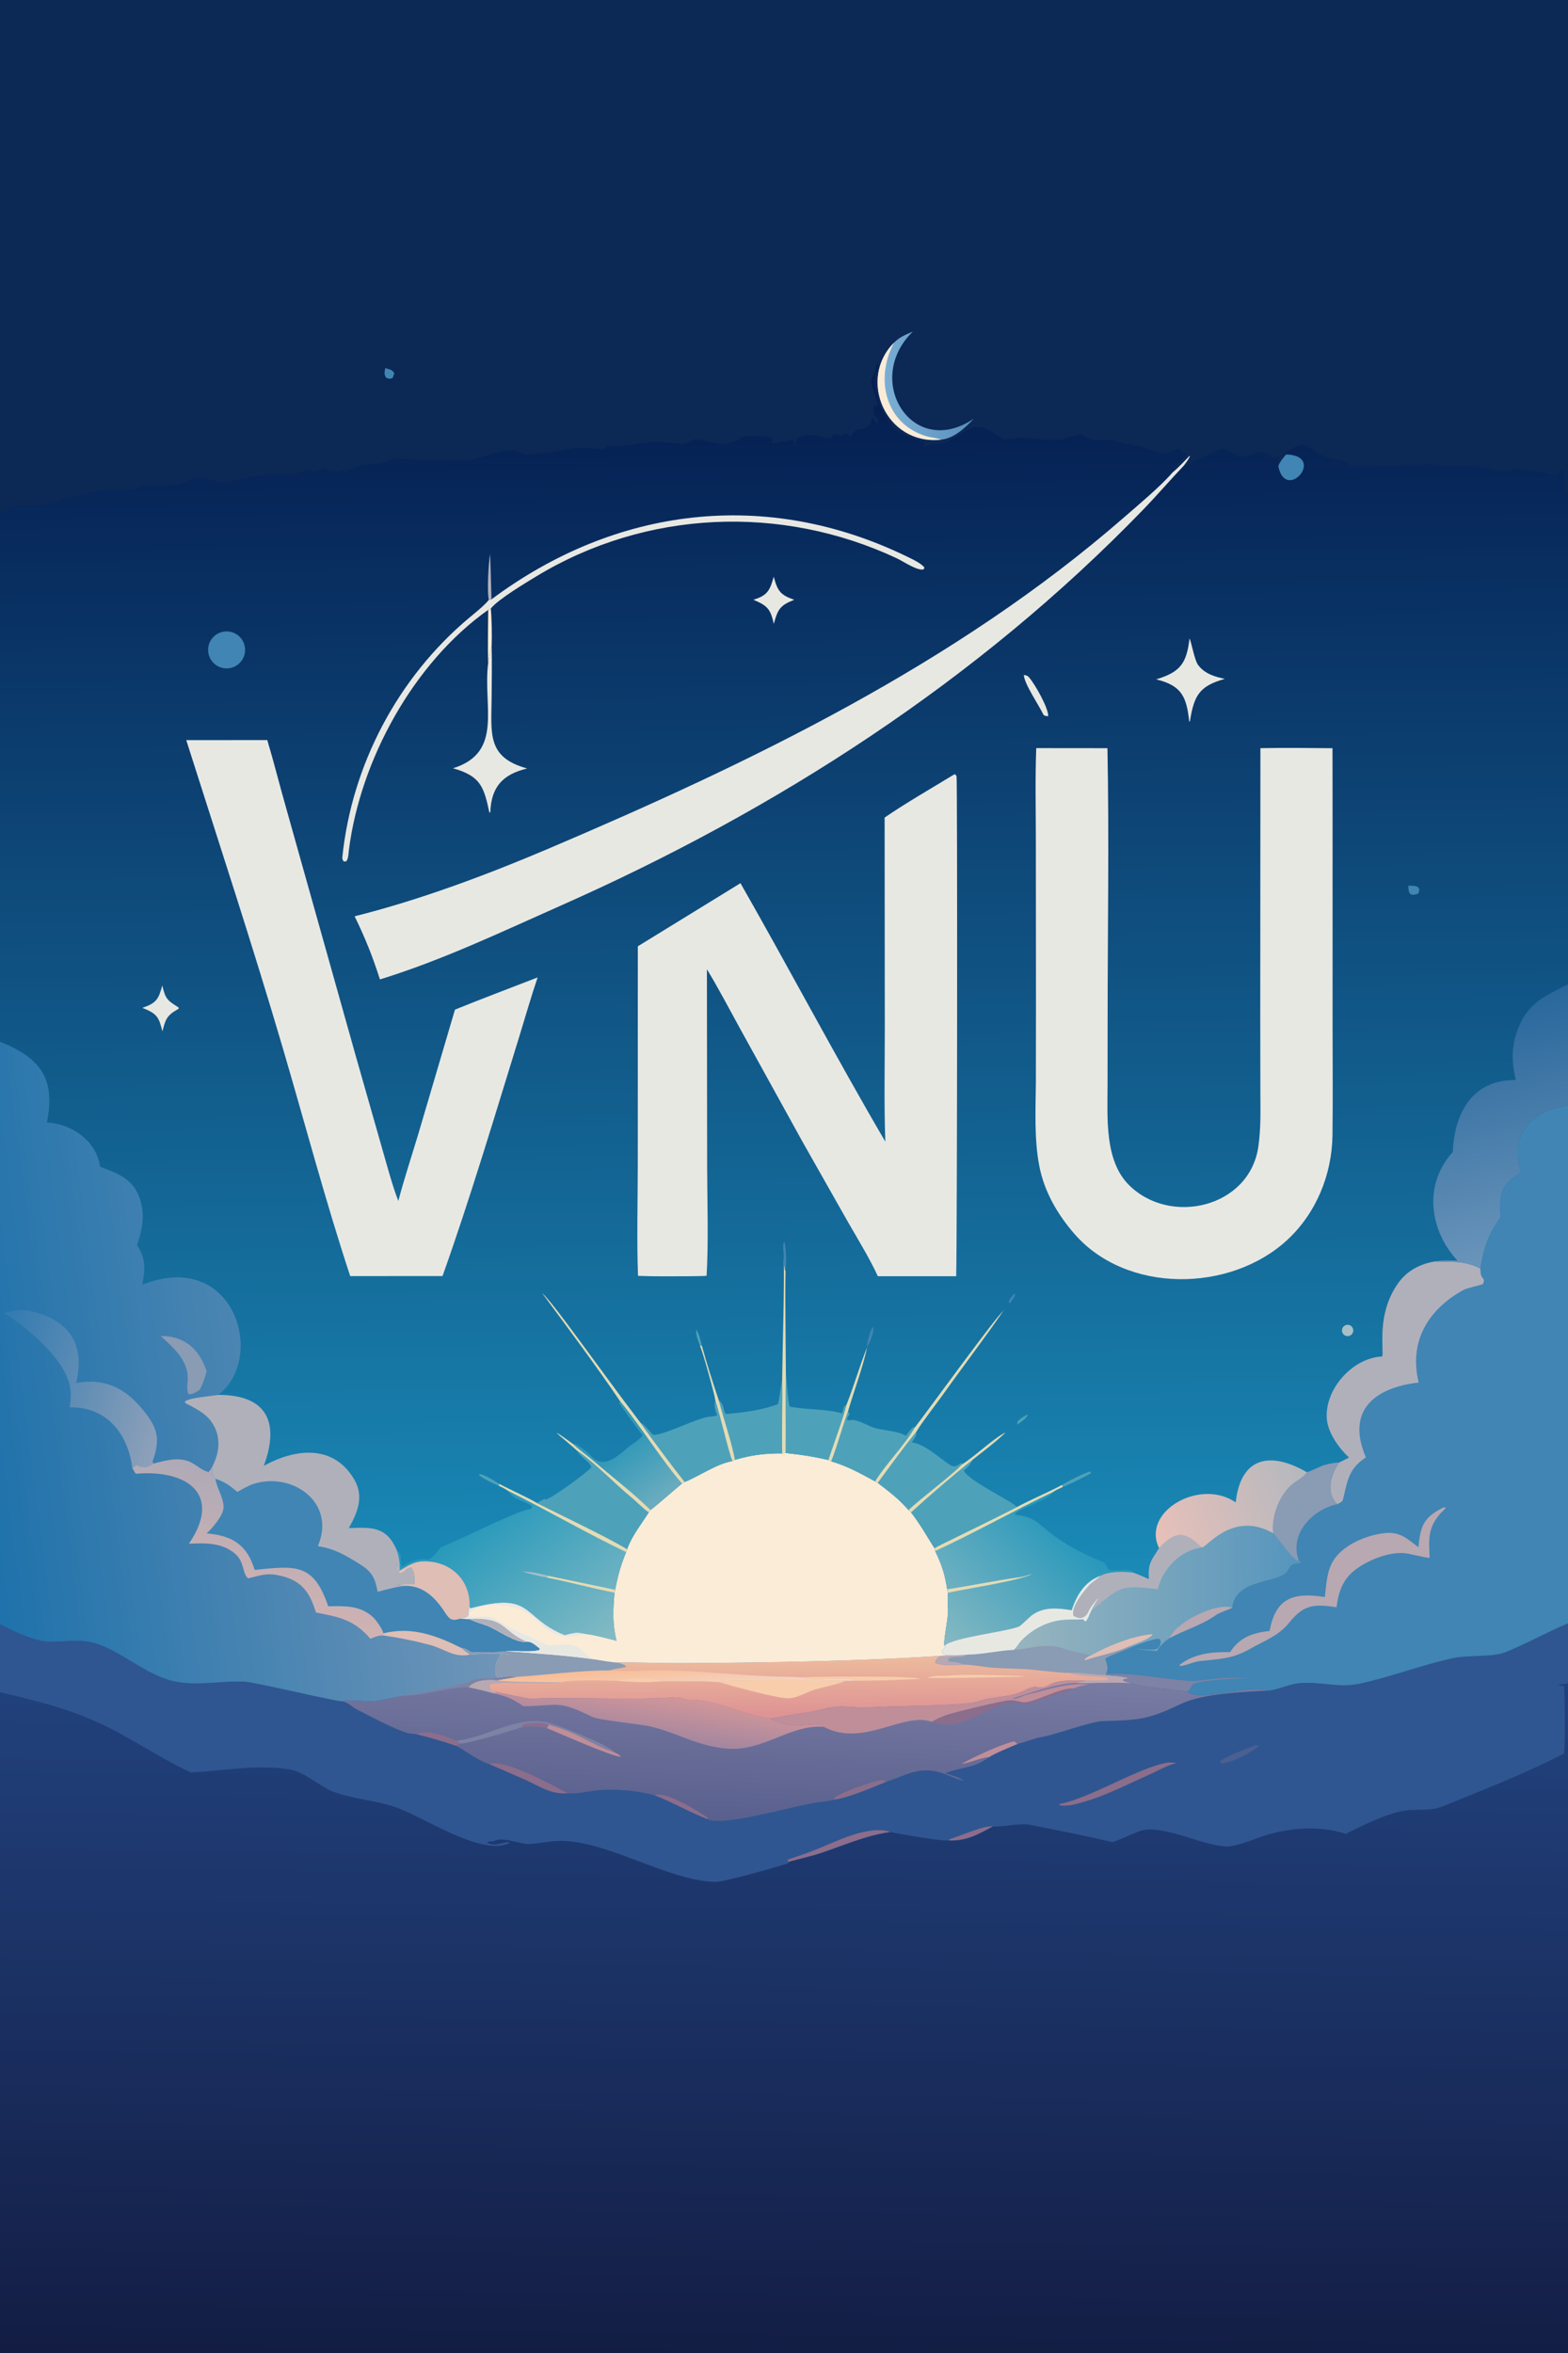 <?xml version="1.0" encoding="utf-8" ?><svg xmlns="http://www.w3.org/2000/svg" xmlns:xlink="http://www.w3.org/1999/xlink" width="1024" height="1536" viewBox="0 0 1024 1536"><defs><linearGradient id="gradient_0" gradientUnits="userSpaceOnUse" x1="508.997" y1="236.909" x2="517.153" y2="1029.88"><stop offset="0" stop-color="#051B4E"/><stop offset="1" stop-color="#1A8AB7"/></linearGradient></defs><path fill="url(#gradient_0)" d="M0 0L1024 0L1024 323.858L1024 642.534L1024 721.535L1024 1059.67L1024 1098.92L1024 1536L0 1536L0 1104.68L0 1060.21L0 680.036L0 335.641L0 0Z"/><defs><linearGradient id="gradient_1" gradientUnits="userSpaceOnUse" x1="508.898" y1="1539.287" x2="514.195" y2="1112.594"><stop offset="0" stop-color="#131D44"/><stop offset="1" stop-color="#21417C"/></linearGradient></defs><path fill="url(#gradient_1)" d="M828.297 1103.6C834.844 1103.02 841.965 1099.19 849.202 1098.66C862.815 1097.67 874.262 1101.94 887.769 1099.08C908.751 1094.64 929.024 1086.52 950.008 1082.18C959.11 1080.3 974.809 1081.91 983.429 1078.4C997.076 1072.86 1010.15 1065.48 1024 1059.67L1024 1098.92L1024 1536L0 1536L0 1104.68L0 1060.21C8.932 1064.79 22.75 1071.52 32.568 1071.65C43.948 1071.8 52.42 1069.29 63.894 1073.21C80.581 1078.91 95.21 1092.94 112.519 1097.21C127.791 1100.97 144.002 1097.04 159.492 1097.71C166.799 1098.03 220.968 1111.19 223.95 1110.56C227.874 1109.09 241.092 1111.31 246.763 1110.23C252.077 1109.23 258.065 1107.79 263.325 1106.98C278.741 1106.64 288.995 1101.97 305.993 1101.37C309.834 1096.39 319.036 1096.12 324.771 1096.8L337.145 1094.69C355.579 1093.48 379.785 1090.31 398.03 1090.45C402.326 1089.05 405.108 1089.24 409.069 1088C408.055 1086.44 405.508 1086.05 403.337 1085.28C417.65 1085.05 432.207 1085.8 446.639 1085.7C501.844 1085.3 558.649 1084.47 613.75 1080.95L621.347 1080.55C623.286 1080.76 629.729 1080.23 631.859 1080.08C641.353 1080.04 652.18 1077.44 662.069 1076.99C673.251 1076.41 682.644 1072.23 693.644 1075.86C699.526 1077.8 706.605 1079.45 712.712 1080.5C710.594 1081.32 710.322 1081.58 708.464 1082.95L708.368 1083.8C718.854 1080.28 727.781 1079.14 737.85 1074.47L738.03 1075.55C733.667 1077.8 723.93 1080.82 721.809 1082.86L722.08 1083.63C723.325 1087.18 723.826 1089.26 722.221 1092.86L722.324 1093.51C725.96 1093.82 734.157 1094.17 737.108 1095.53L733.748 1096.29L733.412 1097.16C735.172 1097.78 736.626 1098.34 738.448 1098.75C746.308 1101.52 765.86 1102.6 775.224 1104.16C782.136 1111.41 815.99 1099.49 828.297 1103.6Z"/><path fill="#2F5690" d="M828.297 1103.6C834.844 1103.02 841.965 1099.19 849.202 1098.66C862.815 1097.67 874.262 1101.94 887.769 1099.08C908.751 1094.64 929.024 1086.52 950.008 1082.18C959.11 1080.3 974.809 1081.91 983.429 1078.4C997.076 1072.86 1010.15 1065.48 1024 1059.67L1024 1098.92L1016.77 1099.92C1018.37 1100.19 1019.9 1100.42 1021.5 1100.64C1021.81 1104.36 1022.46 1144.07 1021.11 1144.78C995.72 1158.03 967.929 1168.66 941.269 1179.5C934.337 1182.32 924.123 1180.69 916.853 1182.04C903.563 1184.52 890.897 1191.3 878.795 1197.13C861.424 1191.21 839.235 1193.23 822.256 1199.52C817.378 1201.32 805.736 1205.64 800.86 1205.38C785.284 1204.56 763.458 1192.82 747.834 1194.42C743.357 1194.88 732.158 1200.86 726.494 1202.52C708.825 1198.37 690.483 1194.74 672.67 1191.21C665.543 1189.8 654.169 1193.01 648.486 1192.2C638.618 1197.49 631.407 1201.78 619.794 1201.42C616.278 1202.18 586.109 1197.07 581.505 1195.9C566.376 1197.87 551.511 1204.37 537.01 1209.29C528.862 1212.06 522.848 1213.06 515.236 1215.32L514.822 1216.33C507.763 1218.54 473.153 1228.67 466.762 1228.46C438.195 1227.54 403.26 1205.73 373.674 1202.16C361.482 1200.69 356.333 1203.11 344.946 1203.8C341.343 1204.02 328.333 1199.08 323.478 1201.44C320.529 1202.88 320.624 1200.9 317.933 1202.93C324.028 1205.47 325.696 1202.92 332.296 1202.47L332.544 1203.26C314.257 1211.82 276.377 1185.95 258.611 1179.77C245.952 1175.36 229.754 1174.23 217.507 1169.59C209.344 1166.49 199.02 1156.65 189.161 1155.06C167.375 1151.55 145.358 1156.1 124.73 1157C113.207 1152.24 87.75 1136.54 75.717 1130.16C50.401 1116.74 27.801 1111.13 0 1104.68L0 1060.21C8.932 1064.79 22.75 1071.52 32.568 1071.65C43.948 1071.8 52.42 1069.29 63.894 1073.21C80.581 1078.91 95.21 1092.94 112.519 1097.21C127.791 1100.97 144.002 1097.04 159.492 1097.71C166.799 1098.03 220.968 1111.19 223.95 1110.56C227.874 1109.09 241.092 1111.31 246.763 1110.23C252.077 1109.23 258.065 1107.79 263.325 1106.98C278.741 1106.64 288.995 1101.97 305.993 1101.37C309.834 1096.39 319.036 1096.12 324.771 1096.8L337.145 1094.69C355.579 1093.48 379.785 1090.31 398.03 1090.45C402.326 1089.05 405.108 1089.24 409.069 1088C408.055 1086.44 405.508 1086.05 403.337 1085.28C417.65 1085.05 432.207 1085.8 446.639 1085.7C501.844 1085.3 558.649 1084.47 613.75 1080.95L621.347 1080.55C623.286 1080.76 629.729 1080.23 631.859 1080.08C641.353 1080.04 652.18 1077.44 662.069 1076.99C673.251 1076.41 682.644 1072.23 693.644 1075.86C699.526 1077.8 706.605 1079.45 712.712 1080.5C710.594 1081.32 710.322 1081.58 708.464 1082.95L708.368 1083.8C718.854 1080.28 727.781 1079.14 737.85 1074.47L738.03 1075.55C733.667 1077.8 723.93 1080.82 721.809 1082.86L722.08 1083.63C723.325 1087.18 723.826 1089.26 722.221 1092.86L722.324 1093.51C725.96 1093.82 734.157 1094.17 737.108 1095.53L733.748 1096.29L733.412 1097.16C735.172 1097.78 736.626 1098.34 738.448 1098.75C746.308 1101.52 765.86 1102.6 775.224 1104.16C782.136 1111.41 815.99 1099.49 828.297 1103.6Z"/><defs><linearGradient id="gradient_2" gradientUnits="userSpaceOnUse" x1="500.675" y1="1188.773" x2="505.023" y2="1089.43"><stop offset="0" stop-color="#5A608E"/><stop offset="1" stop-color="#787BA2"/></linearGradient></defs><path fill="url(#gradient_2)" d="M662.069 1076.99C673.251 1076.41 682.644 1072.23 693.644 1075.86C699.526 1077.8 706.605 1079.45 712.712 1080.5C710.594 1081.32 710.322 1081.58 708.464 1082.95L708.368 1083.8C718.854 1080.28 727.781 1079.14 737.85 1074.47L738.03 1075.55C733.667 1077.8 723.93 1080.82 721.809 1082.86L722.08 1083.63C723.325 1087.18 723.826 1089.26 722.221 1092.86L722.324 1093.51C725.96 1093.82 734.157 1094.17 737.108 1095.53L733.748 1096.29L733.412 1097.16C735.172 1097.78 736.626 1098.34 738.448 1098.75C746.308 1101.52 765.86 1102.6 775.224 1104.16C782.136 1111.41 815.99 1099.49 828.297 1103.6C812.766 1104.33 785.629 1105.56 772.052 1111.95C750.127 1122.27 745.187 1122.84 720.692 1123.5C711.23 1123.76 688.532 1132.91 678.225 1134.28C674.559 1135.2 667.314 1137.9 664.454 1138.43C661.135 1139.83 648.421 1145.06 646.087 1147C634.884 1154.85 630.057 1152.75 617.232 1157.51C619.778 1158.31 627.617 1160.53 629.174 1162.4C625.946 1162.03 618.783 1158.57 615.205 1157.43C599.777 1152.51 591.503 1159.28 579.005 1162.99C569.796 1166.73 554.173 1173.55 544.817 1174.75C542.787 1175.48 538.692 1176.08 536.548 1176.23C523.422 1177.16 472.099 1193.12 461.933 1187.46C449.769 1182.71 439.239 1176.45 427.532 1171.91C415.986 1168.91 402.58 1167.6 390.65 1168.63C383.167 1169.27 378.41 1171.18 370.54 1170.65C358.991 1171.23 352.628 1166.01 342.385 1161.52C334.804 1158.2 327.215 1154.86 319.605 1151.6C314.067 1150.35 303.749 1142.88 298.015 1139.66C288.979 1136.62 281.556 1134.36 272.307 1132.15C271.007 1131.8 267.568 1131.72 266.688 1131.46C256.349 1128.36 243.213 1121 233.415 1116.09C228.839 1113.8 229.346 1112.55 223.95 1110.56C227.874 1109.09 241.092 1111.31 246.763 1110.23C252.077 1109.23 258.065 1107.79 263.325 1106.98C278.741 1106.64 288.995 1101.97 305.993 1101.37C309.834 1096.39 319.036 1096.12 324.771 1096.8L337.145 1094.69C355.579 1093.48 379.785 1090.31 398.03 1090.45C402.326 1089.05 405.108 1089.24 409.069 1088C408.055 1086.44 405.508 1086.05 403.337 1085.28C417.65 1085.05 432.207 1085.8 446.639 1085.7C501.844 1085.3 558.649 1084.47 613.75 1080.95L621.347 1080.55C623.286 1080.76 629.729 1080.23 631.859 1080.08C641.353 1080.04 652.18 1077.44 662.069 1076.99Z"/><defs><linearGradient id="gradient_3" gradientUnits="userSpaceOnUse" x1="521.552" y1="1118.123" x2="521.241" y2="1082.947"><stop offset="0" stop-color="#DE9494"/><stop offset="1" stop-color="#EDBA9D"/></linearGradient></defs><path fill="url(#gradient_3)" d="M662.069 1076.99C673.251 1076.41 682.644 1072.23 693.644 1075.86C699.526 1077.8 706.605 1079.45 712.712 1080.5C710.594 1081.32 710.322 1081.58 708.464 1082.95L708.368 1083.8C718.854 1080.28 727.781 1079.14 737.85 1074.47L738.03 1075.55C733.667 1077.8 723.93 1080.82 721.809 1082.86L722.08 1083.63C723.325 1087.18 723.826 1089.26 722.221 1092.86L722.324 1093.51C725.96 1093.82 734.157 1094.17 737.108 1095.53L733.748 1096.29L733.412 1097.16C735.172 1097.78 736.626 1098.34 738.448 1098.75C727.817 1097.69 714.091 1099.01 703.122 1098.59C704.371 1097.66 707.576 1097.41 709.35 1097.12C702.885 1096.78 698.195 1096.74 691.764 1097.62C684.451 1098.62 683.995 1102.84 676.981 1101.28C673.28 1100.45 668.053 1104.57 663.567 1105.71C657.754 1107.33 651.724 1107.85 645.769 1108.74C641.774 1109.34 637.214 1111.53 633.241 1111.86C610.891 1113.74 588.409 1113.35 566.019 1114.64C559.697 1115 552.649 1113.43 546.245 1114.12C539.602 1114.67 532.683 1117.11 526.346 1118.01C518.062 1119.2 510.809 1120.44 502.637 1121.91C485.801 1119.96 467.677 1109.07 449.558 1109.6C447.735 1109.66 443.992 1107.83 442.156 1107.95C410.347 1109.98 378.668 1107.7 346.899 1108.86C343.999 1108.96 327.436 1105.16 323.817 1104.43L323.351 1105.56C317.334 1103.95 312.098 1102.61 305.993 1101.37C309.834 1096.39 319.036 1096.12 324.771 1096.8L337.145 1094.69C355.579 1093.48 379.785 1090.31 398.03 1090.45C402.326 1089.05 405.108 1089.24 409.069 1088C408.055 1086.44 405.508 1086.05 403.337 1085.28C417.65 1085.05 432.207 1085.8 446.639 1085.7C501.844 1085.3 558.649 1084.47 613.75 1080.95L621.347 1080.55C623.286 1080.76 629.729 1080.23 631.859 1080.08C641.353 1080.04 652.18 1077.44 662.069 1076.99Z"/><path fill="#8A9BB4" d="M662.069 1076.99C673.251 1076.41 682.644 1072.23 693.644 1075.86C699.526 1077.8 706.605 1079.45 712.712 1080.5C710.594 1081.32 710.322 1081.58 708.464 1082.95L708.368 1083.8C718.854 1080.28 727.781 1079.14 737.85 1074.47L738.03 1075.55C733.667 1077.8 723.93 1080.82 721.809 1082.86L722.08 1083.63C723.325 1087.18 723.826 1089.26 722.221 1092.86L722.324 1093.51C714.36 1093.58 706.438 1091.73 698.168 1092.02C694.442 1092.26 680.455 1090.63 675.933 1090.13C666.648 1089.1 658.579 1089.35 649.416 1088.75C642.741 1088.31 636.884 1086.83 629.751 1086.68C625.191 1086.82 614.254 1087.86 610.852 1085.45C610.852 1083.14 611.711 1083.06 613.75 1080.95L621.347 1080.55C623.286 1080.76 629.729 1080.23 631.859 1080.08C641.353 1080.04 652.18 1077.44 662.069 1076.99Z"/><path fill="#B7A8B2" d="M621.347 1080.55C623.286 1080.76 629.729 1080.23 631.859 1080.08C627.67 1082.96 622.404 1080.53 619.263 1082.93L619.37 1084.67C624.158 1084.98 625.317 1085.01 629.751 1086.68C625.191 1086.82 614.254 1087.86 610.852 1085.45C610.852 1083.14 611.711 1083.06 613.75 1080.95L621.347 1080.55Z"/><defs><linearGradient id="gradient_4" gradientUnits="userSpaceOnUse" x1="442.941" y1="1086.32" x2="444.467" y2="1105.2"><stop offset="0" stop-color="#F8BD95"/><stop offset="1" stop-color="#F3D7CA"/></linearGradient></defs><path fill="url(#gradient_4)" d="M337.145 1094.69C355.579 1093.48 379.785 1090.31 398.03 1090.45C403.934 1090.88 411.125 1090.91 417.072 1090.64C449.467 1089.21 481.319 1094.1 513.651 1094.59C516.565 1094.64 519.494 1094.67 522.389 1094.91C531.473 1098.34 553.057 1093.73 558.06 1097.11L552.231 1097.14C541.669 1096.89 474.601 1096.27 469.046 1097.89C467.571 1098 461.429 1097.55 459.225 1097.53L432.463 1097.45C424.797 1098.35 411.089 1097.97 403.509 1097.21C395.483 1097.08 373.128 1096.38 366.346 1098.11C361.489 1098.28 327.149 1098.02 324.771 1096.8L337.145 1094.69Z"/><path fill="#F7CDAB" d="M403.509 1097.21C412.18 1095.35 423.833 1094.68 432.463 1097.45C424.797 1098.35 411.089 1097.97 403.509 1097.21Z"/><path fill="#F7CDAB" d="M469.046 1097.89C474.601 1096.27 541.669 1096.89 552.231 1097.14C545.764 1099.95 539.001 1100.92 532.29 1102.88C526.949 1104.45 521.774 1107.88 516.253 1108.57C509.385 1109.44 477.32 1100.35 469.046 1097.89Z"/><path fill="#F7CDAB" d="M522.389 1094.91C531.7 1094.57 597.104 1093.62 600.868 1096.07C587.044 1096.52 571.775 1097.26 558.06 1097.11C553.057 1093.73 531.473 1098.34 522.389 1094.91Z"/><path fill="#B7A8B2" d="M305.993 1101.37C309.834 1096.39 319.036 1096.12 324.771 1096.8C327.149 1098.02 361.489 1098.28 366.346 1098.11C357.55 1100.06 324.584 1097.15 319.907 1099.68C319.722 1101.65 319.706 1101.54 320.591 1103.32C321.719 1103.82 322.592 1104.3 323.817 1104.43L323.351 1105.56C317.334 1103.95 312.098 1102.61 305.993 1101.37Z"/><path fill="#B7A8B2" d="M698.168 1092.02C706.438 1091.73 714.36 1093.58 722.324 1093.51C725.96 1093.82 734.157 1094.17 737.108 1095.53L733.748 1096.29L733.412 1097.16C735.172 1097.78 736.626 1098.34 738.448 1098.75C727.817 1097.69 714.091 1099.01 703.122 1098.59C704.371 1097.66 707.576 1097.41 709.35 1097.12C713.128 1096.41 718.827 1097.53 723.163 1096.61L723.804 1095.51C722.596 1094.14 706.006 1094.86 698.927 1092.3L698.168 1092.02Z"/><path fill="#F7CDAB" d="M618.321 1093.92C629.713 1092.54 657.373 1093.82 669.507 1094.17C666.899 1094.83 661.066 1094.68 658.098 1094.7C653.152 1094.73 606.827 1095.96 605.627 1095.14C609.874 1093.69 613.852 1093.94 618.321 1093.92Z"/><defs><linearGradient id="gradient_5" gradientUnits="userSpaceOnUse" x1="430.067" y1="1106.675" x2="426.375" y2="1133.246"><stop offset="0" stop-color="#D19699"/><stop offset="1" stop-color="#A6879F"/></linearGradient></defs><path fill="url(#gradient_5)" d="M323.817 1104.43C327.436 1105.16 343.999 1108.96 346.899 1108.86C378.668 1107.7 410.347 1109.98 442.156 1107.95C443.992 1107.83 447.735 1109.66 449.558 1109.6C467.677 1109.07 485.801 1119.96 502.637 1121.91C507.579 1123.88 511.744 1125.43 517.062 1126.19C522.829 1127.03 533.861 1124.14 538.512 1126.86L537.972 1127.25C516.065 1125.44 498.57 1143.64 474.437 1141.44C455.045 1139.68 443.078 1131.49 425.674 1127.26C419.494 1125.52 391.525 1123.06 386.87 1120.78C363.815 1109.53 365.316 1113.47 342.005 1113.84C334.007 1108.71 332.207 1107.88 323.351 1105.56L323.817 1104.43Z"/><path fill="#BF8E99" d="M502.637 1121.91C510.809 1120.44 518.062 1119.2 526.346 1118.01C532.683 1117.11 539.602 1114.67 546.245 1114.12C552.649 1113.43 559.697 1115 566.019 1114.64C588.409 1113.35 610.891 1113.74 633.241 1111.86C637.214 1111.53 641.774 1109.34 645.769 1108.74C651.724 1107.85 657.754 1107.33 663.567 1105.71C668.053 1104.57 673.28 1100.45 676.981 1101.28C683.995 1102.84 684.451 1098.62 691.764 1097.62C698.195 1096.74 702.885 1096.78 709.35 1097.12C707.576 1097.41 704.371 1097.66 703.122 1098.59C690.955 1098.54 673.563 1104.98 662.038 1108.49L661.465 1109.12C665.465 1108.66 667.423 1107.01 670.987 1106.15C684.826 1102.85 696.549 1098.34 710.969 1099.69C708.676 1100.09 703.253 1100.85 701.522 1102.15C691.317 1101.73 674.108 1112.42 667.837 1111.18C665.34 1110.69 662.406 1109.92 659.872 1109.9C655.592 1109.88 623.641 1117.78 618.644 1119.39C615.155 1120.52 611.722 1122.19 608.521 1123.97C589.879 1117.27 563.51 1140.98 537.972 1127.25L538.512 1126.86C533.861 1124.14 522.829 1127.03 517.062 1126.19C511.744 1125.43 507.579 1123.88 502.637 1121.91Z"/><path fill="#8B6D8C" d="M608.521 1123.97C611.722 1122.19 615.155 1120.52 618.644 1119.39C623.641 1117.78 655.592 1109.88 659.872 1109.9C662.406 1109.92 665.34 1110.69 667.837 1111.18C674.108 1112.42 691.317 1101.73 701.522 1102.15C694.731 1104.92 679.764 1109.07 672.091 1112.1C670.535 1112.72 660.258 1111.02 657.972 1111.59C639.789 1116.15 628.418 1130.63 608.521 1123.97Z"/><path fill="#7E82A4" d="M297.807 1136.27C318.025 1134.55 339.364 1118.04 360.809 1125.26C368.643 1127.9 396.84 1138.79 401.61 1144.12C385.246 1138.57 378.436 1131.29 358.472 1125.94L357.211 1128.11C350.672 1126.46 347.934 1126.72 341.191 1127.36C336.314 1129.18 304.215 1138.66 300.335 1138.2L297.807 1136.27Z"/><path fill="#8B6D8C" d="M341.191 1127.36C341.503 1126.07 341.3 1126.54 342.172 1125.5C347.711 1124.56 353.049 1124.19 358.472 1125.94L357.211 1128.11C350.672 1126.46 347.934 1126.72 341.191 1127.36Z"/><path fill="#8B6D8C" d="M319.605 1151.6C328.853 1147.75 361.567 1165.56 370.54 1170.65C358.991 1171.23 352.628 1166.01 342.385 1161.52C334.804 1158.2 327.215 1154.86 319.605 1151.6Z"/><path fill="#BF8E99" d="M358.472 1125.94C378.436 1131.29 385.246 1138.57 401.61 1144.12C403.603 1145.05 403.923 1145.27 405.59 1146.7C401.091 1147.38 364.255 1130.98 357.211 1128.11L358.472 1125.94Z"/><path fill="#BF8E99" d="M646.087 1147C641.317 1147.02 630.262 1151.86 628.144 1151.27C636.113 1146.93 652.471 1139.17 661.561 1136.88C662.792 1136.57 663.258 1137.42 664.454 1138.43C661.135 1139.83 648.421 1145.06 646.087 1147Z"/><path fill="#8B6D8C" d="M544.817 1174.75L544.963 1173.83C547.303 1170.52 571.033 1162.31 576.143 1161.9C576.143 1161.9 578.688 1162.87 579.005 1162.99C569.796 1166.73 554.173 1173.55 544.817 1174.75Z"/><path fill="#8B6D8C" d="M427.532 1171.91C435.205 1169.12 455.24 1182.06 462.154 1186.52L461.933 1187.46C449.769 1182.71 439.239 1176.45 427.532 1171.91Z"/><path fill="#8B6D8C" d="M272.307 1132.15C278.402 1128.54 291.962 1133.65 297.807 1136.27L300.335 1138.2L298.015 1139.66C288.979 1136.62 281.556 1134.36 272.307 1132.15Z"/><path fill="#8B6D8C" d="M515.236 1215.32L514.298 1214.79L514.723 1213.86C521.002 1211.77 526.742 1209.83 532.867 1207.37C545.723 1202.2 567.534 1190.98 581.505 1195.9C566.376 1197.87 551.511 1204.37 537.01 1209.29C528.862 1212.06 522.848 1213.06 515.236 1215.32Z"/><path fill="#8B6D8C" d="M619.794 1201.42L620.117 1200.64C627.394 1198.34 642.059 1191.71 648.486 1192.2C638.618 1197.49 631.407 1201.78 619.794 1201.42Z"/><path fill="#8B6D8C" d="M762.291 1150.65C764.707 1150.36 766.137 1150.63 768.525 1150.89C761.992 1152.29 756.293 1155.94 750.055 1158.7C731.844 1166.74 719.195 1173.92 699.72 1178.31C696.524 1178.68 695.177 1178.96 691.926 1178.39L691.671 1177.7C711.655 1174.02 743.687 1153.7 762.291 1150.65Z"/><path fill="#4B5F92" d="M820.126 1139.12L821.856 1139.45L821.381 1140.43C815.43 1144.86 806.362 1149.64 799.021 1151.06L796.855 1150.73L796.916 1149.68C799.732 1146.85 815.325 1141.04 820.126 1139.12Z"/><path fill="#0C2855" d="M0 0L1024 0L1024 323.858L1022.97 323.698C1023.06 320.114 1021.03 320.97 1021.28 317.616C1021.67 312.44 1021.97 311.823 1021.44 306.509C1019.86 305.622 1017.34 311.502 1014.96 310.608C1008.7 308.247 1002.18 307.163 995.552 306.488C993.768 306.457 989.27 305.443 987.678 306.169C979.211 310.031 973.21 305.453 964.738 304.489C957.961 303.718 949.299 304.045 942.309 304.168C939.764 304.213 936.783 303.114 934.18 303.004C916.826 304.215 899.524 303.899 882.144 304.452C882.095 304.454 879.811 301.987 879.706 301.955C872.722 299.828 864.047 298.813 858.283 294.088C855.971 292.173 852.148 289.501 849.121 290.386C846.57 291.131 839.126 295.158 837.709 297.198L839.919 296.668C837.792 299.082 836.052 301.244 834.805 304.23C834.64 300.217 834.147 301.475 836.076 298.83L835.073 298.168C832.929 298.878 831.118 299.419 829.374 297.499C823.674 291.225 816.546 299.069 810.049 298.016C806.787 297.488 802.018 293.517 798.273 293.337C793.579 293.366 776.341 303.929 773.238 303.802C774.965 301.516 775.718 300.512 777.104 297.942L776.819 297.612C773.529 300.99 769.401 305.489 765.796 308.349C765.962 304.037 776.358 297.836 774.627 295.575L772.869 296.18L770.207 292.841C767.801 293.49 761.667 296.615 759.774 296.181C754.53 295.309 747.285 291.462 742.202 290.988C736.854 290.489 728.112 287.353 723.382 287.158C715.743 286.843 713.828 289.082 706.248 283.708C704.811 282.689 695.532 286.588 693.458 286.802C684.522 287.677 676.208 286.504 667.404 285.729C664.059 285.435 659.178 287.256 654.988 286.67C636.674 273.284 636.072 278.703 618.945 288.261C614.501 290.741 608.891 288.301 604.76 291.626L602.989 291.4C602.766 290.138 603.075 290.272 604.075 288.815C589.286 283.453 584.499 283.9 576.148 267.92C573.477 262.809 570.044 249.581 571.976 244.053C573.412 239.945 573.247 242.574 573.541 236.683C571.511 239.531 572.573 242.204 569.07 247.934C568.509 253.032 574.952 264.045 572.733 265.843L571.472 264.085C570.045 266.414 570.202 268.598 570.671 271.46C573.443 272.783 572.846 271.985 573.673 274.285L573.079 276.686C571.112 275.367 571.225 275.257 570.097 273.129L569.813 272.574C565.916 285.082 560.241 275.7 555.862 284.645L554.397 284.757L553.257 282.771C549.998 283.234 549.777 284.834 549.434 284.751C546.719 284.091 546.668 283.026 543.8 283.671L542.748 286.146C535.538 285.177 525.377 281.617 519.927 287.059L519.779 291.351L519.295 291.306C518.748 289.018 519.046 288.374 517.628 287.189C513.986 287.409 505.562 289.929 504.131 289.473L504.083 285.503C502.747 284.609 486.869 284.188 485.93 284.787C472.073 293.635 469.121 288.66 454.403 286.682C452.887 286.478 448.537 289.83 446.708 289.913C439.851 289.583 433.258 288.389 426.323 288.644C416.838 288.993 406.561 292.17 397.338 291.1C396.552 291.664 395.568 292.369 394.386 293.216C390.638 293.35 378.668 291.861 375.623 292.324C365.057 293.933 354.029 296.684 343.229 296.584C341.806 296.57 336.611 293.691 334.8 293.7C323.822 293.757 313.387 300.536 302.141 300.411C292.332 300.218 282.318 300.038 272.514 300.19C270.464 300.222 258.194 299.196 257.258 299.677C250.429 303.181 243.997 302.539 236.552 303.599C235.231 303.787 229.421 306.471 226.811 307.153L226.628 309.017C225.887 308.743 223.884 307.131 224.524 306.988C219.542 308.095 216.887 309.025 212.351 306.113C211.75 305.874 205.341 308.184 205.378 308.21C200.209 304.52 192.292 310.84 189.549 310.4C173.944 307.894 163.098 311.674 148.239 314.921C145.081 315.612 132.053 311.101 127.482 311.422L126.74 311.885C116.292 318.328 105.955 316.45 94.626 316.61C92.823 316.635 88.031 320.213 85.168 319.72C78.615 320.936 68.557 319.366 62.356 320.952C56.475 322.457 46.316 323.787 41.029 325.96C29.953 330.513 23.37 330.208 11.765 330.062C10.075 330.04 1.662 334.196 0 335.641L0 0Z"/><defs><linearGradient id="gradient_6" gradientUnits="userSpaceOnUse" x1="625.736" y1="248.168" x2="579.279" y2="255.162"><stop offset="0" stop-color="#5C92C0"/><stop offset="1" stop-color="#7BAED3"/></linearGradient></defs><path fill="url(#gradient_6)" d="M596.174 216.431C563.359 248.232 595.836 300.409 635.947 273.309C630.448 279.177 623.043 286.208 614.534 287.018C578.38 290.849 559.931 247.431 583.919 223.636C587.536 219.951 591.453 218.479 596.174 216.431Z"/><path fill="#FBECD7" d="M583.919 223.636C571.128 247.104 578.036 277.304 605.834 285.031C607.908 285.607 612.994 286.156 614.534 287.018C578.38 290.849 559.931 247.431 583.919 223.636Z"/><path fill="#4085B4" d="M251.548 240.297C254.389 241.189 256.223 241.151 257.499 243.77L256.381 246.799C254.088 247.454 253.712 247.311 251.987 246.408C250.747 243.913 251.135 243.06 251.548 240.297Z"/><defs><linearGradient id="gradient_7" gradientUnits="userSpaceOnUse" x1="-16.479" y1="914.083" x2="298.2" y2="873.642"><stop offset="0" stop-color="#1F72AB"/><stop offset="1" stop-color="#6F95B8"/></linearGradient></defs><path fill="url(#gradient_7)" d="M0 680.036C26.426 690.542 36.411 704.057 30.635 732.721C46.958 733.678 63.015 744.702 65.383 761.646C75.766 765.667 85.378 768.652 90.263 779.77C95.104 790.789 93.348 801.818 89.475 812.681C95.336 821.944 94.919 828.189 92.917 838.637C153.308 814.755 174.078 886.69 142.515 910.558C137.441 911.428 123.956 912.309 120.725 914.83L121.03 915.895C127.307 919.28 134.05 922.32 138.225 928.361C144.164 936.956 143.687 947.075 139.199 956.18C138.682 958.749 138.324 959.918 138.65 962.586L140.658 965.284C147.403 967.676 149.486 969.381 155.034 973.917C158.129 972.2 162.18 969.759 165.498 968.706C191.303 960.52 219.755 981.199 207.56 1009.31C218.453 1011.02 224.52 1014.67 233.778 1020.29C242.631 1025.67 244.794 1029.24 246.618 1039.13C252.783 1037.47 257.372 1036.2 263.695 1035.24C275.521 1034.51 283.894 1042.44 289.807 1051.36C293.094 1056.32 294.377 1058.75 300.509 1056.56C302.352 1056.69 304.779 1056.97 306.562 1056.85C309.204 1058.36 314.265 1059.9 317.345 1060.94C324.167 1063.23 337.151 1073.12 343.768 1071.61C347.371 1071.49 349.499 1073.87 352.569 1076.19L352.341 1077.1C347.06 1078.73 336.893 1077.54 330.703 1077.86C329.186 1078.85 313.756 1078.27 310.877 1078.66C305.986 1079.33 306.359 1076.3 301.52 1075.87C303.109 1077.57 305.056 1078.76 306.975 1080.09C315.435 1079.4 324.59 1079.65 333.129 1079.71C330.684 1080.04 329.311 1080.04 326.835 1080.02C323.971 1085.47 323.022 1087.35 323.737 1093.41L325.114 1094.99C328.741 1094.52 333.955 1093.4 337.145 1094.69L324.771 1096.8C319.036 1096.12 309.834 1096.39 305.993 1101.37C288.995 1101.97 278.741 1106.64 263.325 1106.98C258.065 1107.79 252.077 1109.23 246.763 1110.23C241.092 1111.31 227.874 1109.09 223.95 1110.56C220.968 1111.19 166.799 1098.03 159.492 1097.71C144.002 1097.04 127.791 1100.97 112.519 1097.21C95.21 1092.94 80.581 1078.91 63.894 1073.21C52.42 1069.29 43.948 1071.8 32.568 1071.65C22.75 1071.52 8.932 1064.79 0 1060.21L0 680.036Z"/><path fill="#4085B4" d="M140.658 965.284C147.403 967.676 149.486 969.381 155.034 973.917C158.129 972.2 162.18 969.759 165.498 968.706C191.303 960.52 219.755 981.199 207.56 1009.31C218.453 1011.02 224.52 1014.67 233.778 1020.29C242.631 1025.67 244.794 1029.24 246.618 1039.13C252.783 1037.47 257.372 1036.2 263.695 1035.24C275.521 1034.51 283.894 1042.44 289.807 1051.36C293.094 1056.32 294.377 1058.75 300.509 1056.56C302.352 1056.69 304.779 1056.97 306.562 1056.85C309.204 1058.36 314.265 1059.9 317.345 1060.94C324.167 1063.23 337.151 1073.12 343.768 1071.61C347.371 1071.49 349.499 1073.87 352.569 1076.19L352.341 1077.1C347.06 1078.73 336.893 1077.54 330.703 1077.86C329.186 1078.85 313.756 1078.27 310.877 1078.66C305.986 1079.33 306.359 1076.3 301.52 1075.87C284.917 1067.62 269.012 1061.63 250.348 1066.21C249.912 1063.53 245.425 1057.32 243.371 1055.46C234.957 1047.85 224.698 1048.36 214.353 1048.56C204.771 1020.21 193.003 1022.08 166.301 1024.82C161.323 1008.49 151.977 1002.44 134.979 1000.98C138.695 997.416 145.665 989.611 145.983 984.195C146.327 978.314 141.357 970.801 140.658 965.284Z"/><defs><linearGradient id="gradient_8" gradientUnits="userSpaceOnUse" x1="-3.063" y1="889.197" x2="107.682" y2="923.203"><stop offset="0" stop-color="#337BB1"/><stop offset="1" stop-color="#8DA0B9"/></linearGradient></defs><path fill="url(#gradient_8)" d="M2.65 857.171C10.439 855.125 14.105 854.451 22.077 856.428C46.492 862.485 55.51 879.24 49.697 902.814C67.482 899.607 80.595 905.341 92.187 918.956C102.943 931.587 105.086 938.699 99.589 954.24L100.407 955.361C95.078 958.27 95.745 958.076 89.855 957.001L90.872 956.448C88.466 956.24 88.989 956.51 86.411 958.17C83.527 935.821 69.471 918.143 45.538 918.696C46.055 913.358 46.668 909.526 45.507 904.282C41.57 886.505 17.822 866.527 2.65 857.171Z"/><defs><linearGradient id="gradient_9" gradientUnits="userSpaceOnUse" x1="158.909" y1="1045.811" x2="178.781" y2="969.24"><stop offset="0" stop-color="#D0B2B2"/><stop offset="1" stop-color="#AEAAB7"/></linearGradient></defs><path fill="url(#gradient_9)" d="M100.407 955.361C108.976 953.146 118.084 950.485 126.236 955.427C130.108 957.774 131.757 959.578 136.153 960.975C137.803 959.159 138.066 958.404 139.199 956.18C138.682 958.749 138.324 959.918 138.65 962.586L140.658 965.284C141.357 970.801 146.327 978.314 145.983 984.195C145.665 989.611 138.695 997.416 134.979 1000.98C151.977 1002.44 161.323 1008.49 166.301 1024.82C193.003 1022.08 204.771 1020.21 214.353 1048.56C224.698 1048.36 234.957 1047.85 243.371 1055.46C245.425 1057.32 249.912 1063.53 250.348 1066.21L250.264 1067.58C246.589 1067.66 245.28 1068.38 241.893 1069.77C231.288 1057.37 221.705 1055.59 206.328 1052.61C202.029 1038.41 196.162 1030.9 180.713 1028.12C173.148 1026.76 169.209 1028.75 162.027 1030.32C158.163 1027.21 159.786 1019.63 153.615 1014.33C144.912 1006.84 134.004 1007.27 123.388 1007.7C145.564 975.157 121.717 959.199 88.951 962.041C88.314 962.096 86.772 958.83 86.411 958.17C88.989 956.51 88.466 956.24 90.872 956.448L89.855 957.001C95.745 958.076 95.078 958.27 100.407 955.361Z"/><path fill="#DFBEB6" d="M250.348 1066.21C269.012 1061.63 284.917 1067.62 301.52 1075.87C303.109 1077.57 305.056 1078.76 306.975 1080.09C296.345 1082.38 290.752 1076.46 280.874 1073.81C270.898 1071.14 260.493 1069.01 250.264 1067.58L250.348 1066.21Z"/><path fill="#7E82A4" d="M325.114 1094.99C328.741 1094.52 333.955 1093.4 337.145 1094.69L324.771 1096.8C319.036 1096.12 309.834 1096.39 305.993 1101.37C288.995 1101.97 278.741 1106.64 263.325 1106.98C263.902 1106.79 264.426 1106.66 265.032 1106.6C269.63 1106.1 303.98 1099.42 306.177 1097.97C312.047 1094.11 318.522 1096.53 325.114 1094.99Z"/><path fill="#8A9BB4" d="M104.901 872.151C120.518 871.904 130.331 880.903 134.948 895.153C133.556 900.033 132.94 902.371 130.713 906.863C128.824 908.502 125.608 910.383 123.08 910.113C121.334 905.188 122.939 902.7 122.566 897.956C121.701 886.94 112.414 878.845 104.901 872.151Z"/><path fill="#4085B4" d="M993.545 765.31C985.326 740.054 999.467 725.398 1024 721.535L1024 1059.67C1010.15 1065.48 997.076 1072.86 983.429 1078.4C974.809 1081.91 959.11 1080.3 950.008 1082.18C929.024 1086.52 908.751 1094.64 887.769 1099.08C874.262 1101.94 862.815 1097.67 849.202 1098.66C841.965 1099.19 834.844 1103.02 828.297 1103.6C815.99 1099.49 782.136 1111.41 775.224 1104.16C765.86 1102.6 746.308 1101.52 738.448 1098.75C736.626 1098.34 735.172 1097.78 733.412 1097.16L733.748 1096.29L737.108 1095.53C734.157 1094.17 725.96 1093.82 722.324 1093.51L722.221 1092.86C723.826 1089.26 723.325 1087.18 722.08 1083.63L721.809 1082.86C723.93 1080.82 733.667 1077.8 738.03 1075.55C740.983 1074.25 754.547 1069.08 757.265 1069.84L758.069 1071.46C757.751 1073.89 757.672 1074.18 756.092 1076.04C753.184 1077.74 745.613 1076.55 741.811 1076.24C746.542 1077.28 750.756 1077.42 755.559 1077.73C758.57 1073.21 759.65 1072.35 763.879 1069.29C773.39 1064.05 785.234 1060.76 794.547 1053.95C795.879 1052.97 802.38 1050.67 804.733 1049.5C806.82 1029.93 835.834 1033.87 840.924 1025.33C841.49 1024.38 842.007 1023.41 842.704 1022.54C844.088 1020.83 846.257 1020.7 848.295 1020.46L849.168 1020.36L849.558 1019.73L848.083 1018.41L847.163 1018.74C842.751 1016.54 835.8 1005.81 831.566 1000.98C829.983 989.995 835.801 974.903 844.856 968.227C847.657 966.162 852.372 963.491 853.435 961.052C855.356 960.834 861.876 957.281 864.755 956.43C868.791 955.238 870.47 955.082 874.674 954.646L881.045 951.481C874.348 945.317 867.099 935.204 866.487 925.936C865.22 906.759 883.04 886.95 901.768 885.561L902.616 885.504C904.284 882.916 898.139 857.88 913.528 837.069C919.316 829.243 927.861 824.903 937.379 823.443C948.66 823.867 956.546 822.84 966.763 828.074C969.024 814.224 971.69 806.19 979.828 794.896C979.34 779.146 979.282 773.68 993.545 765.31Z"/><path fill="#B0B0BB" d="M881.045 951.481C874.348 945.317 867.099 935.204 866.487 925.936C865.22 906.759 883.04 886.95 901.768 885.561L902.616 885.504C904.284 882.916 898.139 857.88 913.528 837.069C919.316 829.243 927.861 824.903 937.379 823.443C948.66 823.867 956.546 822.84 966.763 828.074L966.781 828.877C967.001 836.489 970.381 833.018 968.514 838.215C965.105 839.445 958.12 840.718 955.529 842.158C932.055 855.204 920.067 876.249 926.487 902.503C897.318 905.79 878.961 921.129 892.034 951.363C880.556 958.815 880.032 966.75 876.9 979.427C876.69 980.274 874.122 981.539 873.351 981.897C865.551 974.681 869.148 962.162 874.674 954.646L881.045 951.481Z"/><path fill="#8A9BB4" d="M853.435 961.052C855.356 960.834 861.876 957.281 864.755 956.43C868.791 955.238 870.47 955.082 874.674 954.646C869.148 962.162 865.551 974.681 873.351 981.897C857.28 985.322 841.907 1001.06 848.083 1018.41L847.163 1018.74C842.751 1016.54 835.8 1005.81 831.566 1000.98C829.983 989.995 835.801 974.903 844.856 968.227C847.657 966.162 852.372 963.491 853.435 961.052Z"/><path fill="#7E82A4" d="M722.221 1092.86C737.782 1091.68 759.936 1096.01 775.702 1097.22C781.89 1097.69 788.005 1096.34 793.972 1095.8C800.988 1095.15 808.825 1095.23 815.888 1095.49C808.326 1095.72 784.448 1096.37 778.891 1099.6C777.725 1101.47 777.046 1102.97 775.224 1104.16C765.86 1102.6 746.308 1101.52 738.448 1098.75C736.626 1098.34 735.172 1097.78 733.412 1097.16L733.748 1096.29L737.108 1095.53C734.157 1094.17 725.96 1093.82 722.324 1093.51L722.221 1092.86Z"/><path fill="#B7A8B2" d="M943.059 983.863L944.091 984.325C942.79 986.097 941.705 986.765 940.354 988.329C932.096 997.886 933.239 1005.78 933.629 1016.9C931.174 1017.09 921.531 1014.4 917.899 1013.96C907.182 1012.69 892.897 1018.62 884.668 1025.05C876.816 1031.19 873.974 1039.68 872.864 1049.18C858.82 1047.11 851.829 1047.1 842.328 1058.75C835.426 1067.7 825.878 1070.95 816.902 1076.08C804.583 1083.11 797.12 1082.79 783.553 1084.32C779.424 1084.78 775.245 1087.09 770.781 1087.57L770.315 1086.81C780.242 1079.21 791.441 1078.33 803.346 1078.46C809.517 1068.87 818.1 1065.78 829.103 1064.7C833.08 1043.12 844.536 1039.25 865.203 1042.53C866.215 1033.84 866.537 1024 871.969 1016.93C878.879 1007.93 891.736 1002.61 902.675 1000.99C913.825 999.344 918.112 1003.77 926.343 1010.02C927.583 995.952 929.838 990.227 943.059 983.863Z"/><path fill="#FBECD7" d="M510.822 948.764L513.072 948.531C523.801 949.63 530.453 950.685 540.982 953.047L542.833 953.936C553.926 957.289 561.374 961.559 571.513 967.031L573.23 967.995C580.983 974.016 586.872 978.285 593.302 985.762L594.979 987.279C601.284 995.512 604.791 1002.01 610.279 1010.64L610.723 1012.49C614.887 1021.17 617.151 1027.76 618.525 1037.49L619.011 1039.78C619.095 1042.65 618.866 1048.25 619.094 1050.75C619.531 1055.53 615.8 1071.78 616.804 1074.38L617.863 1074.79L615.245 1077.51C615.476 1080.87 618.321 1080.28 621.347 1080.55L613.75 1080.95C558.649 1084.47 501.844 1085.3 446.639 1085.7C432.207 1085.8 417.65 1085.05 403.337 1085.28C405.508 1086.05 408.055 1086.44 409.069 1088C405.108 1089.24 402.326 1089.05 398.03 1090.45C379.785 1090.31 355.579 1093.48 337.145 1094.69C333.955 1093.4 328.741 1094.52 325.114 1094.99L323.737 1093.41C323.022 1087.35 323.971 1085.47 326.835 1080.02C329.311 1080.04 330.684 1080.04 333.129 1079.71C324.59 1079.65 315.435 1079.4 306.975 1080.09C305.056 1078.76 303.109 1077.57 301.52 1075.87C306.359 1076.3 305.986 1079.33 310.877 1078.66C313.756 1078.27 329.186 1078.85 330.703 1077.86C336.893 1077.54 347.06 1078.73 352.341 1077.1L352.569 1076.19C349.499 1073.87 347.371 1071.49 343.768 1071.61C337.151 1073.12 324.167 1063.23 317.345 1060.94C314.265 1059.9 309.204 1058.36 306.562 1056.85C304.779 1056.97 302.352 1056.69 300.509 1056.56C308.187 1055.21 304.67 1054.57 306.675 1048.77L307.256 1049.84C348.746 1038.62 340.213 1055.92 368.811 1067.36C374.206 1065.99 376.64 1065.16 382.177 1066.58C386.752 1066.79 397.549 1069.76 402.569 1071.04C399.858 1059.44 400.347 1051.33 401.308 1039.69L401.748 1037.8C403.629 1027.95 405.199 1022.49 408.892 1013.17L409.525 1011.23C412.984 1002 418.632 995.285 423.696 987.213L424.791 985.705C429.309 982.375 440.308 972.61 445.371 968.439L447.104 967.4C455.27 964.343 468.24 955.341 478.312 953.781L479.94 952.963C490.495 949.808 499.876 948.66 510.822 948.764Z"/><path fill="#8A9BB4" d="M301.52 1075.87C306.359 1076.3 305.986 1079.33 310.877 1078.66C313.756 1078.27 329.186 1078.85 330.703 1077.86C348.716 1079.18 370.17 1080.63 388.065 1083.19C391.449 1083.72 400.346 1085.34 403.337 1085.28C405.508 1086.05 408.055 1086.44 409.069 1088C405.108 1089.24 402.326 1089.05 398.03 1090.45C379.785 1090.31 355.579 1093.48 337.145 1094.69C333.955 1093.4 328.741 1094.52 325.114 1094.99L323.737 1093.41C323.022 1087.35 323.971 1085.47 326.835 1080.02C329.311 1080.04 330.684 1080.04 333.129 1079.71C324.59 1079.65 315.435 1079.4 306.975 1080.09C305.056 1078.76 303.109 1077.57 301.52 1075.87Z"/><path fill="#E8E8E3" d="M306.675 1048.77L307.256 1049.84C348.746 1038.62 340.213 1055.92 368.811 1067.36C374.206 1065.99 376.64 1065.16 382.177 1066.58L381.564 1066.75C365.131 1071.04 359.367 1066.1 347.639 1055.21C338.789 1047 315.156 1044.6 306.612 1052.93L306.309 1053.8L307.095 1055.23C310.572 1056.22 317.786 1054.46 321.092 1055.79C324.974 1057.36 330.005 1060.87 333.773 1062.83C340.976 1066.57 350.185 1069.96 357.191 1073.78C359.412 1074.99 370.362 1072.05 375.58 1074.46C382.919 1077.86 381.289 1080.38 388.065 1083.19C370.17 1080.63 348.716 1079.18 330.703 1077.86C336.893 1077.54 347.06 1078.73 352.341 1077.1L352.569 1076.19C349.499 1073.87 347.371 1071.49 343.768 1071.61C337.151 1073.12 324.167 1063.23 317.345 1060.94C314.265 1059.9 309.204 1058.36 306.562 1056.85C304.779 1056.97 302.352 1056.69 300.509 1056.56C308.187 1055.21 304.67 1054.57 306.675 1048.77Z"/><path fill="#B0B0BB" d="M306.562 1056.85C330.565 1055.43 327.638 1064.77 343.768 1071.61C337.151 1073.12 324.167 1063.23 317.345 1060.94C314.265 1059.9 309.204 1058.36 306.562 1056.85Z"/><path fill="#E8E8E3" d="M765.796 308.349C769.401 305.489 773.529 300.99 776.819 297.612L777.104 297.942C775.718 300.512 774.965 301.516 773.238 303.802C764.174 313.342 755.599 323.343 746.432 332.819C638.702 444.174 507.381 528.647 366.122 591.209C326.657 608.688 289.485 626.531 248.129 639.357C243.32 624.332 238.555 612.429 231.597 598.138C273.709 587.601 317.43 571.312 357.683 554.201C490.413 497.778 624.196 433.324 733.759 337.993C743.028 329.928 758.035 317.423 765.796 308.349Z"/><defs><linearGradient id="gradient_10" gradientUnits="userSpaceOnUse" x1="320.726" y1="984.916" x2="389.281" y2="1076.643"><stop offset="0" stop-color="#2799BB"/><stop offset="1" stop-color="#83BAC4"/></linearGradient></defs><path fill="url(#gradient_10)" d="M326.023 968.691C332.351 971.996 345.022 977.786 350.527 981.063C366.71 989.254 394.742 1002.41 409.525 1011.23L408.892 1013.17C405.199 1022.49 403.629 1027.95 401.748 1037.8L401.308 1039.69C400.347 1051.33 399.858 1059.44 402.569 1071.04C397.549 1069.76 386.752 1066.79 382.177 1066.58C376.64 1065.16 374.206 1065.99 368.811 1067.36C340.213 1055.92 348.746 1038.62 307.256 1049.84L306.675 1048.77C304.67 1054.57 308.187 1055.21 300.509 1056.56C294.377 1058.75 293.094 1056.32 289.807 1051.36C283.894 1042.44 275.521 1034.51 263.695 1035.24L259.634 1034.67C260.33 1034.09 268.946 1034.26 270.6 1034.25C270.634 1030.45 270.998 1026.23 268.409 1023.32C264.917 1023.72 265.645 1025.97 261.443 1027.24L260.089 1026.24C259.24 1023.63 259.056 1023.36 259.149 1020.68C259.721 1021.57 260.127 1024.37 260.511 1025.79L261.116 1025.19C261.19 1020 260.647 1017.46 259.337 1012.47C263.678 1014.78 260.37 1019.83 262.53 1022.52C269.121 1019.02 271.385 1017.42 279.081 1017.85C282.239 1018.66 286.919 1010.32 288.17 1009.89C296.428 1007.05 341.81 984.049 346.804 985.148L347.597 983.107C341.623 979.377 335.441 979.076 331.467 973.01C330.132 971.97 327.19 970.6 325.563 969.765L326.023 968.691Z"/><path fill="#DFBEB6" d="M261.116 1025.19C266.022 1022.37 270.188 1019.45 276.007 1019.25C293.795 1018.64 307.255 1031.03 306.675 1048.77C304.67 1054.57 308.187 1055.21 300.509 1056.56C294.377 1058.75 293.094 1056.32 289.807 1051.36C283.894 1042.44 275.521 1034.51 263.695 1035.24L259.634 1034.67C260.33 1034.09 268.946 1034.26 270.6 1034.25C270.634 1030.45 270.998 1026.23 268.409 1023.32C264.917 1023.72 265.645 1025.97 261.443 1027.24L260.089 1026.24C259.24 1023.63 259.056 1023.36 259.149 1020.68C259.721 1021.57 260.127 1024.37 260.511 1025.79L261.116 1025.19Z"/><path fill="#E4DBB4" d="M326.023 968.691C332.351 971.996 345.022 977.786 350.527 981.063C366.71 989.254 394.742 1002.41 409.525 1011.23L408.892 1013.17C383.48 1001.09 357.165 985.754 331.467 973.01C330.132 971.97 327.19 970.6 325.563 969.765L326.023 968.691Z"/><path fill="#E4DBB4" d="M357.967 1028.67L401.748 1037.8L401.308 1039.69C386.498 1036.7 371.881 1032.74 356.981 1029.78L357.967 1028.67Z"/><path fill="#A6BFC8" d="M356.981 1029.78C350.989 1028.56 346.943 1027.69 341.083 1025.85C345.693 1025.84 353.585 1027.38 357.967 1028.67L356.981 1029.78Z"/><defs><linearGradient id="gradient_11" gradientUnits="userSpaceOnUse" x1="844.103" y1="1037.374" x2="665.143" y2="1038.711"><stop offset="0" stop-color="#5896BD"/><stop offset="1" stop-color="#97B4BE"/></linearGradient></defs><path fill="url(#gradient_11)" d="M784.792 1010.22C787.694 1010.81 804.907 985.645 831.566 1000.98C835.8 1005.81 842.751 1016.54 847.163 1018.74L848.083 1018.41L849.558 1019.73L849.168 1020.36L848.295 1020.46C846.257 1020.7 844.088 1020.83 842.704 1022.54C842.007 1023.41 841.49 1024.38 840.924 1025.33C835.834 1033.87 806.82 1029.93 804.733 1049.5C802.38 1050.67 795.879 1052.97 794.547 1053.95C785.234 1060.76 773.39 1064.05 763.879 1069.29C759.65 1072.35 758.57 1073.21 755.559 1077.73C750.756 1077.42 746.542 1077.28 741.811 1076.24C745.613 1076.55 753.184 1077.74 756.092 1076.04C757.672 1074.18 757.751 1073.89 758.069 1071.46L757.265 1069.84C754.547 1069.08 740.983 1074.25 738.03 1075.55L737.85 1074.47C727.781 1079.14 718.854 1080.28 708.368 1083.8L708.464 1082.95C710.322 1081.58 710.594 1081.32 712.712 1080.5C706.605 1079.45 699.526 1077.8 693.644 1075.86C682.644 1072.23 673.251 1076.41 662.069 1076.99C664.936 1074.35 665.301 1072.69 667.358 1070.62C674.677 1063.22 684.473 1058.2 694.951 1057.44C698.226 1057.2 703.684 1057.26 707.117 1057.07C707.794 1057.66 708.378 1058.17 708.867 1058.6C710.252 1057.72 711.909 1053.17 712.758 1051.28C714.272 1047.93 715.298 1046.46 717.344 1043.42L716.794 1043.91L717.636 1042.53C715.622 1044.82 712.07 1048.96 710.953 1051.64C709.09 1056.11 705.331 1057.55 701.058 1054.66C699.327 1049.06 707.837 1038.59 711.623 1034.55C713.183 1032.89 716.494 1030.84 718.485 1028.92L718.835 1028.58C724.207 1025.54 733.683 1025.88 739.623 1026.47C743.142 1027.65 746.895 1029.4 750.329 1030.9C749.783 1020.59 751.282 1019.58 756.977 1010.61C767.753 998.912 774.169 999.774 784.792 1010.22Z"/><path fill="#B0B0BB" d="M756.977 1010.61C767.753 998.912 774.169 999.774 784.792 1010.22C770.943 1011.85 759.292 1024.01 756.119 1037.36C730.211 1034.51 732.087 1035.8 712.758 1051.28C714.272 1047.93 715.298 1046.46 717.344 1043.42L716.794 1043.91L717.636 1042.53C715.622 1044.82 712.07 1048.96 710.953 1051.64C709.09 1056.11 705.331 1057.55 701.058 1054.66C699.327 1049.06 707.837 1038.59 711.623 1034.55C713.183 1032.89 716.494 1030.84 718.485 1028.92L718.835 1028.58C724.207 1025.54 733.683 1025.88 739.623 1026.47C743.142 1027.65 746.895 1029.4 750.329 1030.9C749.783 1020.59 751.282 1019.58 756.977 1010.61Z"/><path fill="#B7A8B2" d="M763.879 1069.29C768.097 1058.59 795.018 1045.75 804.733 1049.5C802.38 1050.67 795.879 1052.97 794.547 1053.95C785.234 1060.76 773.39 1064.05 763.879 1069.29Z"/><path fill="#DFBEB6" d="M712.712 1080.5C723.602 1074.42 739.706 1067.83 752.162 1066.83L752.622 1067.45C748.001 1071 743.364 1072.25 737.85 1074.47C727.781 1079.14 718.854 1080.28 708.368 1083.8L708.464 1082.95C710.322 1081.58 710.594 1081.32 712.712 1080.5Z"/><defs><linearGradient id="gradient_12" gradientUnits="userSpaceOnUse" x1="965.223" y1="657.739" x2="1001.36" y2="815.885"><stop offset="0" stop-color="#29679C"/><stop offset="1" stop-color="#6994BA"/></linearGradient></defs><path fill="url(#gradient_12)" d="M1024 642.534L1024 721.535C999.467 725.398 985.326 740.054 993.545 765.31C979.282 773.68 979.34 779.146 979.828 794.896C971.69 806.19 969.024 814.224 966.763 828.074C956.546 822.84 948.66 823.867 937.379 823.443C942.028 822.458 947.067 822.823 951.847 822.942C933.245 802.885 929.627 772.899 948.776 751.997C949.766 726.317 961.813 704.654 989.89 704.993C987.354 694.087 986.898 684.548 990.51 673.837C996.771 655.271 1007.93 650.605 1024 642.534Z"/><defs><linearGradient id="gradient_13" gradientUnits="userSpaceOnUse" x1="692.848" y1="993.597" x2="617.725" y2="1071.313"><stop offset="0" stop-color="#2898BB"/><stop offset="1" stop-color="#84B8C2"/></linearGradient></defs><path fill="url(#gradient_13)" d="M693.604 969.334L694.09 970.665C691.929 971.647 690.021 972.407 688.056 973.749C685.057 979.475 662.25 985.532 662.838 988.804C675.213 990.372 676.406 993.021 685.867 1000.58C695.705 1008.43 708.854 1015.16 720.599 1019.77C721.779 1020.24 723.336 1023.35 723.894 1024.38C726.536 1025.92 733.746 1024.1 739.35 1025.38L739.623 1026.47C733.683 1025.88 724.207 1025.54 718.835 1028.58L718.485 1028.92C716.494 1030.84 713.183 1032.89 711.623 1034.55C707.837 1038.59 699.327 1049.06 701.058 1054.66C705.331 1057.55 709.09 1056.11 710.953 1051.64C712.07 1048.96 715.622 1044.82 717.636 1042.53L716.794 1043.91L717.344 1043.42C715.298 1046.46 714.272 1047.93 712.758 1051.28C711.909 1053.17 710.252 1057.72 708.867 1058.6C708.378 1058.17 707.794 1057.66 707.117 1057.07C703.684 1057.26 698.226 1057.2 694.951 1057.44C684.473 1058.2 674.677 1063.22 667.358 1070.62C665.301 1072.69 664.936 1074.35 662.069 1076.99C652.18 1077.44 641.353 1080.04 631.859 1080.08C629.729 1080.23 623.286 1080.76 621.347 1080.55C618.321 1080.28 615.476 1080.87 615.245 1077.51L617.863 1074.79L616.804 1074.38C615.8 1071.78 619.531 1055.53 619.094 1050.75C618.866 1048.25 619.095 1042.65 619.011 1039.78L618.525 1037.49C617.151 1027.76 614.887 1021.17 610.723 1012.49L610.279 1010.64C613.089 1008.89 616.131 1007.55 619.099 1006.09C634.116 998.721 649.156 991.403 664.059 983.801C673.485 978.786 683.877 974.52 693.604 969.334Z"/><path fill="#E8E8E3" d="M699.899 1051.13C703.106 1041.07 708.591 1032.31 718.835 1028.58L718.485 1028.92C716.494 1030.84 713.183 1032.89 711.623 1034.55C707.837 1038.59 699.327 1049.06 701.058 1054.66C705.331 1057.55 709.09 1056.11 710.953 1051.64C712.07 1048.96 715.622 1044.82 717.636 1042.53L716.794 1043.91L717.344 1043.42C715.298 1046.46 714.272 1047.93 712.758 1051.28C711.909 1053.17 710.252 1057.72 708.867 1058.6C708.378 1058.17 707.794 1057.66 707.117 1057.07C703.684 1057.26 698.226 1057.2 694.951 1057.44C684.473 1058.2 674.677 1063.22 667.358 1070.62C665.301 1072.69 664.936 1074.35 662.069 1076.99C652.18 1077.44 641.353 1080.04 631.859 1080.08C629.729 1080.23 623.286 1080.76 621.347 1080.55C618.321 1080.28 615.476 1080.87 615.245 1077.51L617.863 1074.79L616.804 1074.38C622.347 1068.9 656.235 1065.37 665.245 1061.89C666.852 1061.27 671.816 1055.96 673.961 1054.39C681.835 1048.65 690.846 1049.77 699.899 1051.13Z"/><path fill="#E4DBB4" d="M693.604 969.334L694.09 970.665C691.929 971.647 690.021 972.407 688.056 973.749C662.214 986.055 636.535 1000.62 610.723 1012.49L610.279 1010.64C613.089 1008.89 616.131 1007.55 619.099 1006.09C634.116 998.721 649.156 991.403 664.059 983.801C673.485 978.786 683.877 974.52 693.604 969.334Z"/><path fill="#E4DBB4" d="M618.525 1037.49C634.566 1035.06 650.473 1031.68 666.537 1029.49C668.4 1029.24 672.016 1028.02 673.921 1027.46C667.263 1031.68 629.598 1037.28 619.011 1039.78L618.525 1037.49Z"/><path fill="#B0B0BB" d="M142.515 910.558C174.756 910.495 182.633 928.941 172.282 956.863C192.595 945.682 217.573 942.498 231.289 965.692C237.825 976.744 233.636 987.24 227.772 997.523C243.276 996.911 252.644 996.477 259.337 1012.47C260.647 1017.46 261.19 1020 261.116 1025.19L260.511 1025.79C260.127 1024.37 259.721 1021.57 259.149 1020.68C259.056 1023.36 259.24 1023.63 260.089 1026.24L261.443 1027.24C265.645 1025.97 264.917 1023.72 268.409 1023.32C270.998 1026.23 270.634 1030.45 270.6 1034.25C268.946 1034.26 260.33 1034.09 259.634 1034.67L263.695 1035.24C257.372 1036.2 252.783 1037.47 246.618 1039.13C244.794 1029.24 242.631 1025.67 233.778 1020.29C224.52 1014.67 218.453 1011.02 207.56 1009.31C219.755 981.199 191.303 960.52 165.498 968.706C162.18 969.759 158.129 972.2 155.034 973.917C149.486 969.381 147.403 967.676 140.658 965.284L138.65 962.586C138.324 959.918 138.682 958.749 139.199 956.18C143.687 947.075 144.164 936.956 138.225 928.361C134.05 922.32 127.307 919.28 121.03 915.895L120.725 914.83C123.956 912.309 137.441 911.428 142.515 910.558Z"/><defs><linearGradient id="gradient_14" gradientUnits="userSpaceOnUse" x1="755.877" y1="1004.567" x2="852.653" y2="966.433"><stop offset="0" stop-color="#E7C0B9"/><stop offset="1" stop-color="#B5B8BE"/></linearGradient></defs><path fill="url(#gradient_14)" d="M806.996 980.756C810.235 950.765 829.877 947.316 853.435 961.052C852.372 963.491 847.657 966.162 844.856 968.227C835.801 974.903 829.983 989.995 831.566 1000.98C804.907 985.645 787.694 1010.81 784.792 1010.22C774.169 999.774 767.753 998.912 756.977 1010.61C745.115 986.797 783.688 964.578 806.996 980.756Z"/><path fill="#4DA2BA" d="M376.578 946.737C387.552 953.917 401.714 968.8 412.294 977.44C415.578 980.122 420.334 985.104 423.696 987.213C418.632 995.285 412.984 1002 409.525 1011.23C394.742 1002.41 366.71 989.254 350.527 981.063C352.147 980.645 353.546 979.373 355.63 978.39L356.663 979.031C357.876 978.208 357.993 978.193 358.953 977.757C363.451 975.714 384.007 960.807 386.234 957.794C385.143 954.129 378.992 951.11 376.578 946.737Z"/><path fill="#4DA2BA" d="M635.398 952.736L634.987 953.464C633.064 956.82 632.303 957.46 629.42 960.021C632.721 966.974 661.683 980.25 664.059 983.801C649.156 991.403 634.116 998.721 619.099 1006.09C616.131 1007.55 613.089 1008.89 610.279 1010.64C604.791 1002.01 601.284 995.512 594.979 987.279C608.152 975.349 621.489 963.811 635.398 952.736Z"/><defs><linearGradient id="gradient_15" gradientUnits="userSpaceOnUse" x1="406.485" y1="945.536" x2="429.929" y2="979.585"><stop offset="0" stop-color="#3399B9"/><stop offset="1" stop-color="#6AACBE"/></linearGradient></defs><path fill="url(#gradient_15)" d="M374.242 942.658L375.606 942.526C379.918 945.03 383.046 947.421 386.57 950.994C394.238 958.768 402.851 950.996 409.091 945.669C412.591 942.681 416.699 940.643 419.758 937.051C414.993 931.009 408.632 922.185 404.356 915.856L404.956 914.705C418.154 930.58 432.479 953.795 445.371 968.439C440.308 972.61 429.309 982.375 424.791 985.705L423.696 987.213C420.334 985.104 415.578 980.122 412.294 977.44C401.714 968.8 387.552 953.917 376.578 946.737C375.275 945.354 366.093 937.835 363.486 935.404C364.735 935.561 372.535 941.44 374.242 942.658Z"/><path fill="#E4DBB4" d="M376.578 946.737C375.275 945.354 366.093 937.835 363.486 935.404C364.735 935.561 372.535 941.44 374.242 942.658C377.692 946.079 383.908 950.466 387.865 953.866C399.95 964.25 413.463 974.584 424.791 985.705L423.696 987.213C420.334 985.104 415.578 980.122 412.294 977.44C401.714 968.8 387.552 953.917 376.578 946.737Z"/><path fill="#4DA2BA" d="M467.163 914.129C469.944 922.341 475.878 948.324 478.312 953.781C468.24 955.341 455.27 964.343 447.104 967.4C437.747 955.519 426.719 940.749 418.045 928.489C421.049 929.964 423.727 933.804 426.307 936.583C432.947 937.527 456.101 924.939 464.272 924.701C465.492 924.666 467.087 924.286 468.306 924.009C467.226 920.452 465.974 917.778 467.163 914.129Z"/><path fill="#4DA2BA" d="M598.432 934.642C598.612 937.569 596.99 939.231 595.371 941.509C604.841 943.143 612.083 950.809 619.858 955.942C623.431 958.301 624.7 956.961 627.963 954.883L628.22 955.95C622.169 962.633 601.808 977.598 593.302 985.762C586.872 978.285 580.983 974.016 573.23 967.995C581.166 957.362 590.101 944.706 598.432 934.642Z"/><path fill="#4DA2BA" d="M553.854 921.151L554.778 923.303C553.581 925.129 553.253 924.996 553.15 926.854C555.317 927.433 554.445 927.096 556.121 926.983C560.544 926.684 566.928 930.937 571.407 932.209C577.129 933.833 586.889 934.161 591.599 937.27C592.842 935.679 595.185 932.285 596.786 931.457L597.355 931.938C590.686 943.624 577.904 956.292 571.513 967.031C561.374 961.559 553.926 957.289 542.833 953.936C546.598 944.605 550.136 931.348 553.854 921.151Z"/><path fill="#4DA2BA" d="M510.798 900.526C511.14 916.613 510.444 932.83 510.822 948.764C499.876 948.66 490.495 949.808 479.94 952.963C478.249 942.683 472.242 925.055 469.386 914.027C473.785 917.472 471.745 921.197 474.278 923.084C485.884 921.939 497.045 920.765 508.045 916.57C508.596 915.729 510.249 903.261 510.798 900.526Z"/><path fill="#4DA2BA" d="M513.23 896.173C513.553 899.8 514.628 915.731 515.755 918.199C525.16 920.254 542.041 919.807 549.752 922.704C551.062 920.43 550.212 917.795 552.654 917.418C551.283 924.354 543.395 945.45 540.982 953.047C530.453 950.685 523.801 949.63 513.072 948.531C513.295 931.109 512.878 913.667 513.23 896.173Z"/><path fill="#E4DBB4" d="M404.956 914.705C389.968 892.528 370.128 865.861 354.068 844.153C358.68 848.132 370.472 864.343 374.491 869.732C389.079 889.293 403.229 909.06 418.045 928.489C426.719 940.749 437.747 955.519 447.104 967.4L445.371 968.439C432.479 953.795 418.154 930.58 404.956 914.705Z"/><path fill="#E4DBB4" d="M597.355 931.938C603.683 923.972 652.431 856.673 655.333 855.729L655.709 854.959L655.726 854.987C643.001 873.663 628.782 892.092 615.706 910.531C611.784 916.061 601.471 929.276 598.432 934.642C590.101 944.706 581.166 957.362 573.23 967.995L571.513 967.031C577.904 956.292 590.686 943.624 597.355 931.938Z"/><path fill="#E4DBB4" d="M511.818 818.24C511.936 821.835 511.84 826.684 512.986 829.949C512.668 851.554 513.117 874.472 513.23 896.173C512.878 913.667 513.295 931.109 513.072 948.531L510.822 948.764C510.444 932.83 511.14 916.613 510.798 900.526C511.13 874.066 512.319 844.325 511.818 818.24Z"/><path fill="#4085B4" d="M839.919 296.668C866.589 297.345 839.562 328.487 834.805 304.23C836.052 301.244 837.792 299.082 839.919 296.668Z"/><path fill="#E4DBB4" d="M628.22 955.95C636.568 950.829 648.772 938.904 656.726 935.034C651.883 940.065 641.289 948.061 635.398 952.736C621.489 963.811 608.152 975.349 594.979 987.279L593.302 985.762C601.808 977.598 622.169 962.633 628.22 955.95Z"/><path fill="#E4DBB4" d="M457.067 878.32L458.344 878.378C461.289 889.402 465.744 903.125 469.386 914.027C472.242 925.055 478.249 942.683 479.94 952.963L478.312 953.781C475.878 948.324 469.944 922.341 467.163 914.129C466.58 909.712 458.837 882.15 457.067 878.32Z"/><path fill="#E4DBB4" d="M566.231 879.517C564.483 889.567 556.868 910.588 553.854 921.151C550.136 931.348 546.598 944.605 542.833 953.936L540.982 953.047C543.395 945.45 551.283 924.354 552.654 917.418C557.542 905.165 561.316 891.942 566.231 879.517Z"/><path fill="#4DA2BA" d="M693.604 969.334C695.899 967.683 709.856 960.61 712.15 960.559L712.438 961.627C710.762 963.069 696.264 969.926 694.09 970.665L693.604 969.334Z"/><path fill="#4085B4" d="M511.818 818.24C511.607 815.991 510.946 812.127 512.258 810.5C513.615 815.952 513.613 824.299 512.986 829.949C511.84 826.684 511.936 821.835 511.818 818.24Z"/><path fill="#4085B4" d="M566.231 879.517C566.057 876.441 568.161 869.125 569.721 866.517L570.395 866.379C570.624 870.681 568.284 875.809 566.231 879.517Z"/><path fill="#4DA2BA" d="M325.563 969.765C323.106 969.063 314.77 964.823 312.909 962.953L312.997 962.193C316.135 962.444 323.359 966.821 326.023 968.691L325.563 969.765Z"/><path fill="#4DA2BA" d="M457.067 878.32C455.883 874.719 454.24 871.493 454.74 868.026L454.212 868.425L454.697 867.889C456.783 871.327 457.348 874.475 458.344 878.378L457.067 878.32Z"/><path fill="#E8E8E3" d="M623.419 505.358C623.526 505.406 623.65 505.426 623.739 505.502C623.77 505.528 624.655 506.524 624.683 506.584C625.305 507.911 625.133 808.256 624.438 833.108L573.301 833.107C567.954 821.477 560.076 808.689 553.581 797.364L524.05 745.24L483.391 671.614C476.43 658.98 469.082 644.901 461.658 632.719L461.806 761.804C461.873 783.051 462.75 812.13 461.436 832.814C458.294 833.071 453.873 833.038 450.623 833.108C439.423 833.134 427.831 833.324 416.67 832.861C415.782 810.067 416.499 782.442 416.512 759.336L416.532 617.735L483.578 576.52C515.555 632.523 545.399 689.306 578.182 745.26C577.274 721.592 577.842 694.545 577.829 670.642L577.706 533.711C591.2 524.389 609.161 514.081 623.419 505.358Z"/><path fill="#E8E8E3" d="M823.122 488.395C838.535 488.1 854.763 488.256 870.202 488.426L870.254 535.125L870.255 670.398C870.262 693.851 870.49 717.844 870.19 741.202C869.794 767.034 859.414 792.151 840.513 809.554C803.324 843.795 735.63 844.602 701.575 805.359C690.475 792.569 681.835 777.608 678.663 760.815C675.346 743.254 676.305 724.34 676.487 706.63L676.553 655.846L676.472 549.048C676.46 529.503 675.979 507.731 676.735 488.357L723.229 488.401C724.368 545.956 723.375 607.153 723.341 664.982L723.295 708.906C723.272 729.738 721.328 757.463 737.096 773.373C763.994 800.512 816.186 788.404 821.806 748.316C823.505 736.192 823.124 725.674 823.105 713.444L823.029 665.787L823.122 488.395Z"/><path fill="#E8E8E3" d="M121.628 483.146L174.551 483.105C178.867 497.487 182.611 512.601 186.772 527.127L231.915 687.82L249.483 749.465C252.23 758.912 256.576 775.247 260.14 783.961C263.774 769.994 269.165 753.691 273.362 739.647L297.113 659.082C314.664 651.924 333.366 644.961 351.113 638.034C347.027 649.971 343.111 663.756 339.343 675.933C323.654 726.622 306.812 783.107 288.997 832.976L228.705 833.023C212.539 783.988 199.338 734.002 184.79 684.505C164.936 616.961 142.942 550.195 121.628 483.146Z"/><path fill="#E8E8E3" d="M320.969 391.233C402.139 330.756 500.434 318.652 592.343 363.331C595.66 364.944 601.594 367.63 603.707 370.51L603.194 371.698C598.984 372.74 589.806 366.395 585.628 364.439C510.048 329.058 421.767 332.892 350.284 376.224C343.676 380.229 325.134 391.306 320.521 397.236C319.913 397.598 319.459 397.977 318.835 398.094C269.937 432.728 235.339 496.166 227.85 554.848C227.518 557.445 227.612 560.277 226.099 562.31L224.428 562.334C223.995 561.682 223.45 560.744 223.533 559.921C229.605 499.647 259.73 442.444 306.199 403.471C310.176 400.136 316.338 395.269 319.228 391.628L320.969 391.233Z"/><path fill="#E8E8E3" d="M318.776 432.978C319.4 428.762 320.029 425.979 321.083 421.836C321.338 432.971 321.172 444.548 321.066 455.694C320.845 478.922 317.906 494.449 344.266 501.65C328.53 505.476 320.867 513.374 320.199 530.116L319.679 530.444L319.704 530.934C316.046 513.781 314.078 506.631 295.821 501.521C328.951 491.251 315.261 461.201 318.776 432.978Z"/><path fill="#E8E8E3" d="M776.805 416.877C777.838 417.902 780 430.883 782.429 434.094C786.819 439.897 793.247 441.733 799.896 443.153C783.025 447.893 779.808 454.063 777.07 470.958L776.631 470.966C774.88 455.048 771.888 447.524 755.03 443.493C770.811 438.693 774.913 433.09 776.805 416.877Z"/><path fill="#4085B4" d="M143.867 412.891C148.035 411.378 152.698 412.268 156.015 415.21C159.332 418.152 160.771 422.674 159.765 426.991C158.759 431.309 155.469 434.729 151.193 435.903C144.938 437.621 138.441 434.095 136.474 427.915C134.507 421.735 137.77 415.104 143.867 412.891Z"/><path fill="#E8E8E3" d="M505.305 376.45C507.8 385.828 509.609 388.395 518.683 391.53C509.33 395.197 507.95 397.759 505.342 407.249C503.17 397.542 501.206 395.409 491.993 391.502C501.395 388.698 502.809 385.221 505.305 376.45Z"/><path fill="#E8E8E3" d="M105.969 643.265C108.04 651.867 108.935 652.883 116.516 657.568L116.694 658.517L115.424 659.233C108.571 663.187 108.053 665.896 106.058 673.24C103.717 663.632 102.331 661.652 92.968 657.909C102.187 654.803 103.606 652.16 105.969 643.265Z"/><path fill="#E8E8E3" d="M668.648 440.527C670.364 441.051 670.949 440.907 672.026 442.159C676.025 446.806 684.768 462.288 684.542 467.566C683.507 467.414 681.844 467.412 681.364 466.397C678.603 460.566 668.65 446.061 668.648 440.527Z"/><path fill="#FBECD7" d="M318.835 398.094C319.459 397.977 319.913 397.598 320.521 397.236C321.127 403.666 321.358 415.206 321.083 421.836C320.029 425.979 319.4 428.762 318.776 432.978C318.444 422.001 318.78 409.187 318.835 398.094Z"/><path fill="#B0B0BB" d="M319.228 391.628C317.943 386.037 319.014 367.671 320.044 361.55C320.52 371.288 320.676 381.455 320.969 391.233L319.228 391.628Z"/><path fill="#A6BFC8" d="M879.574 864.841C880.914 864.66 882.246 865.222 883.05 866.308C883.854 867.394 884.003 868.831 883.439 870.059C882.874 871.287 881.686 872.11 880.337 872.207C878.342 872.35 876.593 870.883 876.387 868.894C876.181 866.904 877.592 865.11 879.574 864.841Z"/><path fill="#4085B4" d="M919.705 578.179C922.351 578.202 923.648 578.006 926.076 579.085C927.258 581.076 926.933 580.316 926.357 583.243C923.317 584.104 923.913 584.401 921.217 583.774C919.63 582.022 919.852 580.607 919.705 578.179Z"/><path fill="#4DA2BA" d="M671.038 923.339L671.099 923.984C669.518 926.569 666.866 928.129 664.354 929.963L664.403 928.226C665.82 925.999 668.645 924.739 671.038 923.339Z"/><path fill="#4085B4" d="M662.427 844.364L662.923 844.879C662.914 846.631 660.679 849.201 659.538 850.791L658.762 850.025C659.146 847.632 660.681 846.504 662.427 844.364Z"/></svg>